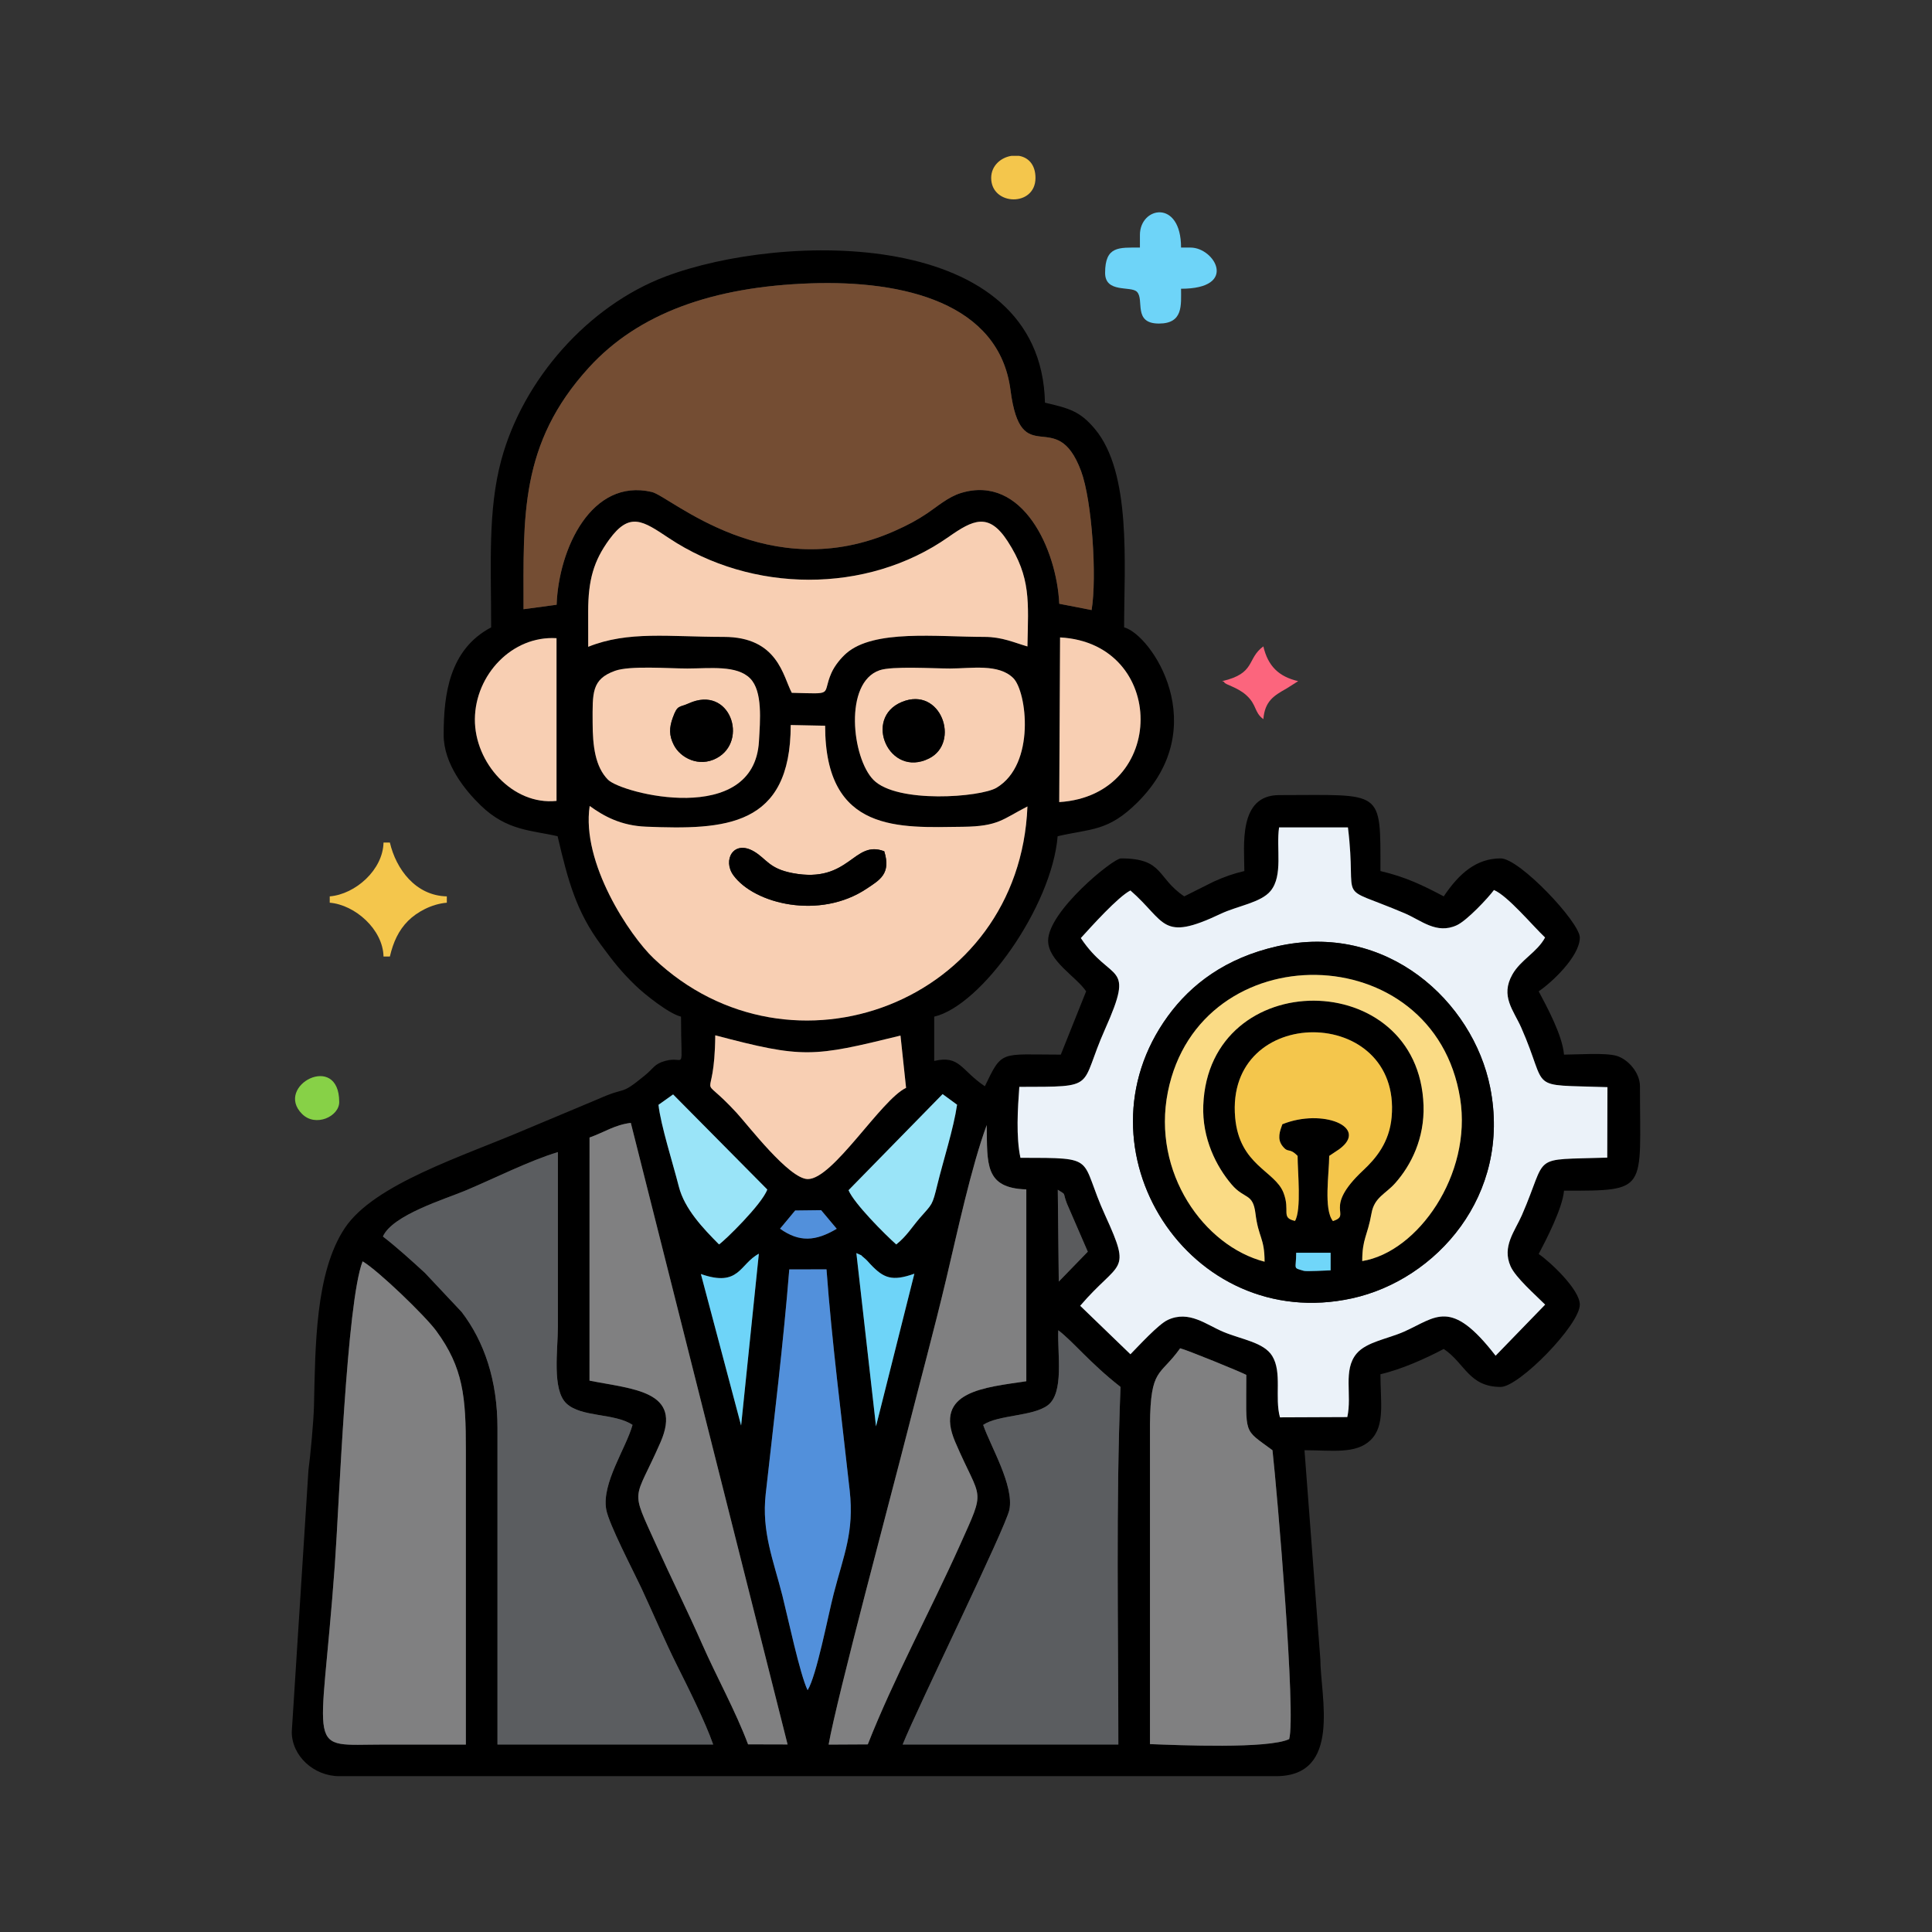 <?xml version="1.0" encoding="UTF-8"?>
<!DOCTYPE svg PUBLIC "-//W3C//DTD SVG 1.1//EN" "http://www.w3.org/Graphics/SVG/1.1/DTD/svg11.dtd">
<!-- Creator: CorelDRAW X7 -->
<svg xmlns="http://www.w3.org/2000/svg" xml:space="preserve" width="550px" height="550px" version="1.1" style="shape-rendering:geometricPrecision; text-rendering:geometricPrecision; image-rendering:optimizeQuality; fill-rule:evenodd; clip-rule:evenodd"
viewBox="0 0 55000 55000"
 xmlns:xlink="http://www.w3.org/1999/xlink">
 <rect x="0" y="0" width="55000" height="55000" fill="#333333" stroke="none"/>
 <defs>
  <style type="text/css">
   <![CDATA[
    .fil0 {fill:black}
    .fil7 {fill:#5290DB}
    .fil13 {fill:#5A5B5D}
    .fil3 {fill:#5B5D60}
    .fil10 {fill:#6ED4F8}
    .fil14 {fill:#70D6F9}
    .fil1 {fill:#744D33}
    .fil5 {fill:#808081}
    .fil12 {fill:#87D147}
    .fil9 {fill:#9AE4F8}
    .fil2 {fill:#EBF2F9}
    .fil8 {fill:#F4C64C}
    .fil4 {fill:#F8CFB3}
    .fil6 {fill:#FADB85}
    .fil11 {fill:#FC657D}
   ]]>
  </style>
 </defs>
 <g id="Layer_x0020_1">
  <g id="_2157468838144">
   <path class="fil0" d="M36700 49509c-600,282 -3145,173 -3963,142l0 -9091c16,-1641 278,-1361 859,-2177 176,39 1715,666 1884,758 0,1744 -103,1516 745,2144 134,1199 673,7532 475,8224zm-26377 -13601c440,257 1785,1554 2098,1982 766,1046 843,1869 841,3395 -2,2793 0,5586 0,8379 -781,0 -1562,0 -2344,0 -2264,1 -1787,410 -1387,-5102 124,-1704 337,-7496 792,-8654zm12146 229l1060 -1c150,2047 432,4223 660,6296 131,1185 -167,1822 -454,2933 -167,647 -488,2341 -744,2751 -215,-432 -571,-2113 -718,-2693 -259,-1018 -594,-1815 -475,-2891 235,-2108 502,-4285 671,-6395zm9368 13526l-6140 0c417,-1045 2945,-6193 3039,-6689 133,-692 -534,-1792 -747,-2410 423,-289 1405,-239 1834,-555 478,-353 276,-1469 304,-2139 419,316 894,925 1772,1613 -134,3362 -62,6793 -62,10180zm-7133 -4l-1115 6c237,-1345 1778,-7082 2234,-8878 375,-1477 764,-2905 1116,-4386 311,-1310 713,-3191 1151,-4373 17,1109 -65,1794 1127,1832l0 5461c-1186,180 -2645,281 -2024,1728 740,1728 891,1251 130,2947 -833,1856 -1882,3791 -2619,5663zm-7921 -17276c426,-152 714,-360 1175,-417l4463 17695 -1125 -3c-358,-953 -891,-1910 -1306,-2851 -427,-968 -886,-1888 -1313,-2834 -750,-1661 -631,-1184 126,-2914 640,-1464 -777,-1509 -2021,-1755l1 -6921zm8155 8222l-559 -4932c252,120 49,-4 209,126 97,79 110,106 190,190 376,399 616,497 1252,271l-1092 4345zm-4985 -4336c1101,384 1097,-285 1650,-578l-505 4892 -1145 -4314zm10188 215l-28 -2614c261,169 124,38 260,393l594 1370 -826 851zm-14259 -3686c0,1658 0,3315 0,4973 0,656 -173,1790 242,2182 427,402 1373,268 1883,611 -189,673 -879,1656 -750,2402 72,418 777,1762 1000,2239 346,743 669,1511 1025,2222 315,630 793,1585 1021,2236l-6141 0 0 -9009c0,-1350 -371,-2456 -1020,-3305l-1047 -1114c-381,-349 -803,-733 -1194,-1034 271,-614 1772,-1065 2354,-1310 794,-333 1823,-852 2627,-1093zm6755 1662l739 -9 444 530c-604,359 -1067,387 -1614,-2l431 -519zm2877 967c-330,-294 -1199,-1165 -1358,-1544l2678 -2736 412 302c-100,684 -390,1575 -560,2272 -148,608 -145,546 -493,944 -231,266 -383,528 -679,762zm-6768 -3975l416 -296 2681 2707c-148,418 -1221,1465 -1374,1563 -454,-457 -982,-1010 -1144,-1646 -160,-633 -518,-1756 -579,-2328zm1616 -1979c2509,663 2775,621 5273,8l159 1488c-713,334 -2084,2609 -2802,2597 -532,-9 -1689,-1523 -2021,-1885 -1172,-1272 -628,-75 -609,-2208zm10407 -2768c301,-330 1057,-1174 1412,-1355 1022,892 862,1475 2569,665 480,-228 1146,-317 1421,-652 362,-441 155,-1218 242,-1809l1960 1c279,2269 -420,1580 1615,2444 468,198 904,606 1481,342 292,-133 897,-780 1061,-1004 393,166 1104,1020 1455,1352 -227,423 -693,631 -931,1053 -349,618 34,1017 253,1513 808,1829 111,1612 2454,1694l-6 2006c-2229,74 -1660,-130 -2429,1636 -201,460 -572,891 -324,1455 141,324 717,824 985,1094l-1410 1454c-1279,-1655 -1689,-1094 -2604,-686 -467,208 -1072,291 -1354,626 -394,470 -124,1173 -264,1807l-1917 8c-157,-570 68,-1277 -220,-1747 -239,-389 -865,-467 -1388,-685 -492,-204 -976,-624 -1585,-342 -267,123 -838,749 -1064,978l-1430 -1380c1123,-1312 1477,-899 716,-2564 -764,-1671 -166,-1645 -2417,-1649 -128,-599 -78,-1397 -32,-2019 2267,-6 1689,43 2440,-1641 871,-1952 185,-1286 -689,-2595zm-13982 -3761c402,292 889,561 1605,590 2242,90 4117,15 4118,-2894l980 20c-1,3071 2131,2898 3919,2877 1016,-12 1129,-214 1840,-579 -222,5583 -6735,8035 -10638,4327 -685,-651 -2067,-2717 -1824,-4341zm8256 -3864c361,-123 1528,-49 2003,-49 606,0 1377,-145 1799,272 387,384 644,2457 -477,3123 -453,270 -2830,457 -3502,-224 -613,-621 -852,-2773 177,-3122zm-7535 17c429,-154 1526,-66 2060,-66 638,-1 1408,-103 1788,283 360,365 283,1203 250,1788 -138,2444 -3910,1490 -4300,1092 -358,-365 -435,-947 -435,-1631 -2,-834 -34,-1225 637,-1466zm12670 -951c3049,164 3071,4494 -24,4688l24 -4688zm-14335 4654c-1251,132 -2335,-1089 -2324,-2328 10,-1258 1057,-2381 2324,-2304l0 4632zm901 -5391c0,-902 160,-1445 597,-2046 586,-804 957,-539 1703,-43 2350,1564 5625,1603 7953,-30 703,-493 1149,-715 1689,119 669,1033 587,1722 563,2994 -376,-108 -720,-272 -1224,-272 -1358,0 -3146,-220 -3933,468 -140,122 -328,340 -426,564 -278,636 110,590 -1125,560 -250,-460 -389,-1592 -1937,-1592 -1553,0 -2717,-177 -3859,282l-1 -1004zm-1840 -66c0,-2628 -119,-4712 1863,-6882 1406,-1540 3520,-2299 6311,-2395 2644,-91 5368,558 5689,3041 304,2352 1301,400 2009,2303 313,842 455,3016 300,3957l-921 -179c-71,-1533 -1034,-3686 -2793,-3155 -367,110 -690,395 -957,574 -296,199 -561,341 -934,507 -3602,1601 -6384,-985 -6917,-1109 -1714,-400 -2650,1613 -2708,3211l-942 127zm-922 517c-1194,631 -1352,1911 -1352,3063 0,824 609,1575 1056,2007 749,726 1446,703 2188,876 300,1290 539,2152 1234,3091 355,479 568,758 994,1168 250,242 946,797 1285,877 0,1686 147,1095 -446,1259 -318,87 -319,199 -583,414 -737,603 -486,295 -1316,667l-2094 878c-1763,756 -4294,1546 -5130,2798 -849,1270 -840,3395 -880,5067 -10,440 -103,1428 -157,1825l-475 7453c0,687 631,1261 1351,1261l26668 0c1884,0 1265,-2275 1262,-3333l-451 -5946c781,0 1459,117 1878,-285 423,-405 284,-1090 284,-1878 613,-142 1302,-456 1802,-720 606,405 714,1081 1622,1081 522,0 2252,-1767 2252,-2343 0,-436 -872,-1241 -1171,-1441 206,-390 679,-1302 721,-1802 2420,0 2162,19 2162,-2973 0,-390 -342,-772 -666,-866 -325,-95 -1113,-35 -1496,-35 -47,-560 -495,-1374 -721,-1802 352,-235 1171,-989 1171,-1532 0,-430 -1714,-2252 -2252,-2252 -690,0 -1181,423 -1622,1081 -580,-307 -1078,-552 -1802,-721 0,-2359 87,-2162 -2883,-2162 -1173,0 -991,1444 -991,2162 -321,75 -571,166 -871,300l-840 421c-793,-531 -576,-1081 -1802,-1081 -225,0 -2073,1505 -2073,2342 0,581 804,1027 1082,1442l-721 1802c-1732,0 -1662,-142 -2162,901 -684,-458 -708,-892 -1442,-721l0 -1261c1345,-314 3347,-3127 3514,-5136 953,-222 1435,-128 2276,-967 2162,-2153 393,-4772 -384,-4979 0,-1779 218,-4401 -835,-5652 -420,-498 -714,-581 -1418,-745 -111,-5012 -7466,-4851 -10800,-3592 -2197,829 -4059,2926 -4679,5231 -385,1431 -287,2983 -287,4758z"/>
   <path class="fil1" d="M14904 17343l942 -127c58,-1598 994,-3611 2708,-3211 533,124 3315,2710 6917,1109 373,-166 638,-308 934,-507 267,-179 590,-464 957,-574 1759,-531 2722,1622 2793,3155l921 179c155,-941 13,-3115 -300,-3957 -708,-1903 -1705,49 -2009,-2303 -321,-2483 -3045,-3132 -5689,-3041 -2791,96 -4905,855 -6311,2395 -1982,2170 -1863,4254 -1863,6882z"/>
   <path class="fil2" d="M36355 26940c3127,-708 5578,1576 6066,4012 617,3081 -1541,5483 -3926,6008 -4645,1021 -7999,-4254 -5248,-8033 656,-902 1639,-1654 3108,-1987zm-5586 -235c874,1309 1560,643 689,2595 -751,1684 -173,1635 -2440,1641 -46,622 -96,1420 32,2019 2251,4 1653,-22 2417,1649 761,1665 407,1252 -716,2564l1430 1380c226,-229 797,-855 1064,-978 609,-282 1093,138 1585,342 523,218 1149,296 1388,685 288,470 63,1177 220,1747l1917 -8c140,-634 -130,-1337 264,-1807 282,-335 887,-418 1354,-626 915,-408 1325,-969 2604,686l1410 -1454c-268,-270 -844,-770 -985,-1094 -248,-564 123,-995 324,-1455 769,-1766 200,-1562 2429,-1636l6 -2006c-2343,-82 -1646,135 -2454,-1694 -219,-496 -602,-895 -253,-1513 238,-422 704,-630 931,-1053 -351,-332 -1062,-1186 -1455,-1352 -164,224 -769,871 -1061,1004 -577,264 -1013,-144 -1481,-342 -2035,-864 -1336,-175 -1615,-2444l-1960 -1c-87,591 120,1368 -242,1809 -275,335 -941,424 -1421,652 -1707,810 -1547,227 -2569,-665 -355,181 -1111,1025 -1412,1355z"/>
   <path class="fil3" d="M15882 32798c-804,241 -1833,760 -2627,1093 -582,245 -2083,696 -2354,1310 391,301 813,685 1194,1034l1047 1114c649,849 1020,1955 1020,3305l0 9009 6141 0c-228,-651 -706,-1606 -1021,-2236 -356,-711 -679,-1479 -1025,-2222 -223,-477 -928,-1821 -1000,-2239 -129,-746 561,-1729 750,-2402 -510,-343 -1456,-209 -1883,-611 -415,-392 -242,-1526 -242,-2182 0,-1658 0,-3315 0,-4973z"/>
   <path class="fil4" d="M20880 24920c-316,-430 -1,-1023 583,-682 357,208 424,490 1104,618 1624,307 1724,-961 2606,-622 198,638 -123,814 -506,1068 -1327,884 -3185,437 -3787,-382zm-4093 -1976c-243,1624 1139,3690 1824,4341 3903,3708 10416,1256 10638,-4327 -711,365 -824,567 -1840,579 -1788,21 -3920,194 -3919,-2877l-980 -20c-1,2909 -1876,2984 -4118,2894 -716,-29 -1203,-298 -1605,-590z"/>
   <path class="fil0" d="M37119 36179c-329,-96 -219,-32 -219,-516l980 0 0 501c-116,4 -688,36 -761,15zm-253 -1422c-415,-94 -126,-282 -328,-803 -244,-628 -1252,-779 -1375,-2135 -296,-3257 4740,-3223 4454,-17 -64,726 -454,1182 -809,1514 -1178,1101 -304,1258 -861,1446 -272,-329 -107,-1372 -107,-1856l286 -191c864,-634 -486,-1169 -1620,-710 -70,192 -157,418 4,621 175,221 180,26 430,280 0,447 114,1531 -74,1851zm-866 1161c-1718,-443 -3214,-2529 -2753,-4836 902,-4503 7582,-4435 8320,189 346,2167 -1207,4373 -2787,4629 1,-649 146,-694 265,-1364 81,-452 400,-546 672,-853 457,-513 838,-1279 808,-2213 -128,-3961 -6112,-3991 -6270,-6 -38,951 376,1750 807,2256 366,430 605,233 678,823 86,699 259,687 260,1375zm355 -8978c-1469,333 -2452,1085 -3108,1987 -2751,3779 603,9054 5248,8033 2385,-525 4543,-2927 3926,-6008 -488,-2436 -2939,-4720 -6066,-4012z"/>
   <path class="fil5" d="M10323 35908c-455,1158 -668,6950 -792,8654 -400,5512 -877,5103 1387,5102 782,0 1563,0 2344,0 0,-2793 -2,-5586 0,-8379 2,-1526 -75,-2349 -841,-3395 -313,-428 -1658,-1725 -2098,-1982z"/>
   <path class="fil3" d="M31837 49663c0,-3387 -72,-6818 62,-10180 -878,-688 -1353,-1297 -1772,-1613 -28,670 174,1786 -304,2139 -429,316 -1411,266 -1834,555 213,618 880,1718 747,2410 -94,496 -2622,5644 -3039,6689l6140 0z"/>
   <path class="fil5" d="M36700 49509c198,-692 -341,-7025 -475,-8224 -848,-628 -745,-400 -745,-2144 -169,-92 -1708,-719 -1884,-758 -581,816 -843,536 -859,2177l0 9091c818,31 3363,140 3963,-142z"/>
   <path class="fil5" d="M16782 39304c1244,246 2661,291 2021,1755 -757,1730 -876,1253 -126,2914 427,946 886,1866 1313,2834 415,941 948,1898 1306,2851l1125 3 -4463 -17695c-461,57 -749,265 -1175,417l-1 6921z"/>
   <path class="fil4" d="M16744 17409l1 1004c1142,-459 2306,-282 3859,-282 1548,0 1687,1132 1937,1592 1235,30 847,76 1125,-560 98,-224 286,-442 426,-564 787,-688 2575,-468 3933,-468 504,0 848,164 1224,272 24,-1272 106,-1961 -563,-2994 -540,-834 -986,-612 -1689,-119 -2328,1633 -5603,1594 -7953,30 -746,-496 -1117,-761 -1703,43 -437,601 -597,1144 -597,2046z"/>
   <path class="fil5" d="M24704 49659c737,-1872 1786,-3807 2619,-5663 761,-1696 610,-1219 -130,-2947 -621,-1447 838,-1548 2024,-1728l0 -5461c-1192,-38 -1110,-723 -1127,-1832 -438,1182 -840,3063 -1151,4373 -352,1481 -741,2909 -1116,4386 -456,1796 -1997,7533 -2234,8878l1115 -6z"/>
   <path class="fil6" d="M36000 35918c-1,-688 -174,-676 -260,-1375 -73,-590 -312,-393 -678,-823 -431,-506 -845,-1305 -807,-2256 158,-3985 6142,-3955 6270,6 30,934 -351,1700 -808,2213 -272,307 -591,401 -672,853 -119,670 -264,715 -265,1364 1580,-256 3133,-2462 2787,-4629 -738,-4624 -7418,-4692 -8320,-189 -461,2307 1035,4393 2753,4836z"/>
   <path class="fil7" d="M22469 36137c-169,2110 -436,4287 -671,6395 -119,1076 216,1873 475,2891 147,580 503,2261 718,2693 256,-410 577,-2104 744,-2751 287,-1111 585,-1748 454,-2933 -228,-2073 -510,-4249 -660,-6296l-1060 1z"/>
   <path class="fil4" d="M20362 29473c-19,2133 -563,936 609,2208 332,362 1489,1876 2021,1885 718,12 2089,-2263 2802,-2597l-159 -1488c-2498,613 -2764,655 -5273,-8z"/>
   <path class="fil8" d="M36866 34757c188,-320 74,-1404 74,-1851 -250,-254 -255,-59 -430,-280 -161,-203 -74,-429 -4,-621 1134,-459 2484,76 1620,710l-286 191c0,484 -165,1527 107,1856 557,-188 -317,-345 861,-1446 355,-332 745,-788 809,-1514 286,-3206 -4750,-3240 -4454,17 123,1356 1131,1507 1375,2135 202,521 -87,709 328,803z"/>
   <path class="fil4" d="M19607 20024c1178,-534 1710,1071 795,1559 -506,271 -1033,-10 -1218,-372 -138,-270 -137,-489 -30,-783 136,-375 179,-279 453,-404zm-2099 -927c-671,241 -639,632 -637,1466 0,684 77,1266 435,1631 390,398 4162,1352 4300,-1092 33,-585 110,-1423 -250,-1788 -380,-386 -1150,-284 -1788,-283 -534,0 -1631,-88 -2060,66z"/>
   <path class="fil4" d="M25673 19984c1115,-462 1676,1158 774,1608 -1134,566 -1887,-1148 -774,-1608zm-630 -904c-1029,349 -790,2501 -177,3122 672,681 3049,494 3502,224 1121,-666 864,-2739 477,-3123 -422,-417 -1193,-272 -1799,-272 -475,0 -1642,-74 -2003,49z"/>
   <path class="fil4" d="M15843 22800l0 -4632c-1267,-77 -2314,1046 -2324,2304 -11,1239 1073,2460 2324,2328z"/>
   <path class="fil4" d="M30154 22834c3095,-194 3073,-4524 24,-4688l-24 4688z"/>
   <path class="fil9" d="M18746 31452c61,572 419,1695 579,2328 162,636 690,1189 1144,1646 153,-98 1226,-1145 1374,-1563l-2681 -2707 -416 296z"/>
   <path class="fil9" d="M25514 35427c296,-234 448,-496 679,-762 348,-398 345,-336 493,-944 170,-697 460,-1588 560,-2272l-412 -302 -2678 2736c159,379 1028,1250 1358,1544z"/>
   <path class="fil10" d="M32451 6688l0 360c-595,0 -991,-49 -991,721 0,583 732,363 905,537 222,221 -124,905 627,905 695,0 630,-523 630,-991 1643,0 956,-1172 271,-1172l-271 0c0,-1389 -1171,-1166 -1171,-360z"/>
   <path class="fil0" d="M25173 24234c-882,-339 -982,929 -2606,622 -680,-128 -747,-410 -1104,-618 -584,-341 -899,252 -583,682 602,819 2460,1266 3787,382 383,-254 704,-430 506,-1068z"/>
   <path class="fil8" d="M9387 25518l0 180c720,60 1514,760 1531,1532l181 0c95,-410 251,-748 517,-1014 250,-250 666,-481 1104,-518l0 -180c-889,-20 -1445,-776 -1621,-1532l-181 0c-17,776 -799,1471 -1531,1532z"/>
   <path class="fil10" d="M26030 36260c-636,226 -876,128 -1252,-271 -80,-84 -93,-111 -190,-190 -160,-130 43,-6 -209,-126l559 4932 1092 -4345z"/>
   <path class="fil10" d="M21098 40583l505 -4892c-553,293 -549,962 -1650,578l1145 4314z"/>
   <path class="fil0" d="M19607 20024c-274,125 -317,29 -453,404 -107,294 -108,513 30,783 185,362 712,643 1218,372 915,-488 383,-2093 -795,-1559z"/>
   <path class="fil0" d="M25673 19984c-1113,460 -360,2174 774,1608 902,-450 341,-2070 -774,-1608z"/>
   <path class="fil11" d="M34794 19391c18,13 49,6 58,32 22,68 367,134 625,366 309,276 220,488 488,684 43,-515 299,-669 660,-872l331 -210c-557,-129 -861,-434 -991,-990 -482,352 -204,765 -1171,990z"/>
   <path class="fil8" d="M28217 5066c0,796 1261,830 1261,0 0,-395 -220,-591 -476,-630l-202 0c-299,43 -583,275 -583,630z"/>
   <path class="fil12" d="M9657 31374c0,-1446 -1858,-462 -1058,338 386,386 1058,70 1058,-338z"/>
   <path class="fil13" d="M30967 35633l-594 -1370c-136,-355 1,-224 -260,-393l28 2614 826 -851z"/>
   <path class="fil7" d="M22206 34979c547,389 1010,361 1614,2l-444 -530 -739 9 -431 519z"/>
   <path class="fil14" d="M37880 36164l0 -501 -980 0c0,484 -110,420 219,516 73,21 645,-11 761,-15z"/>
  </g>
 </g>
</svg>
